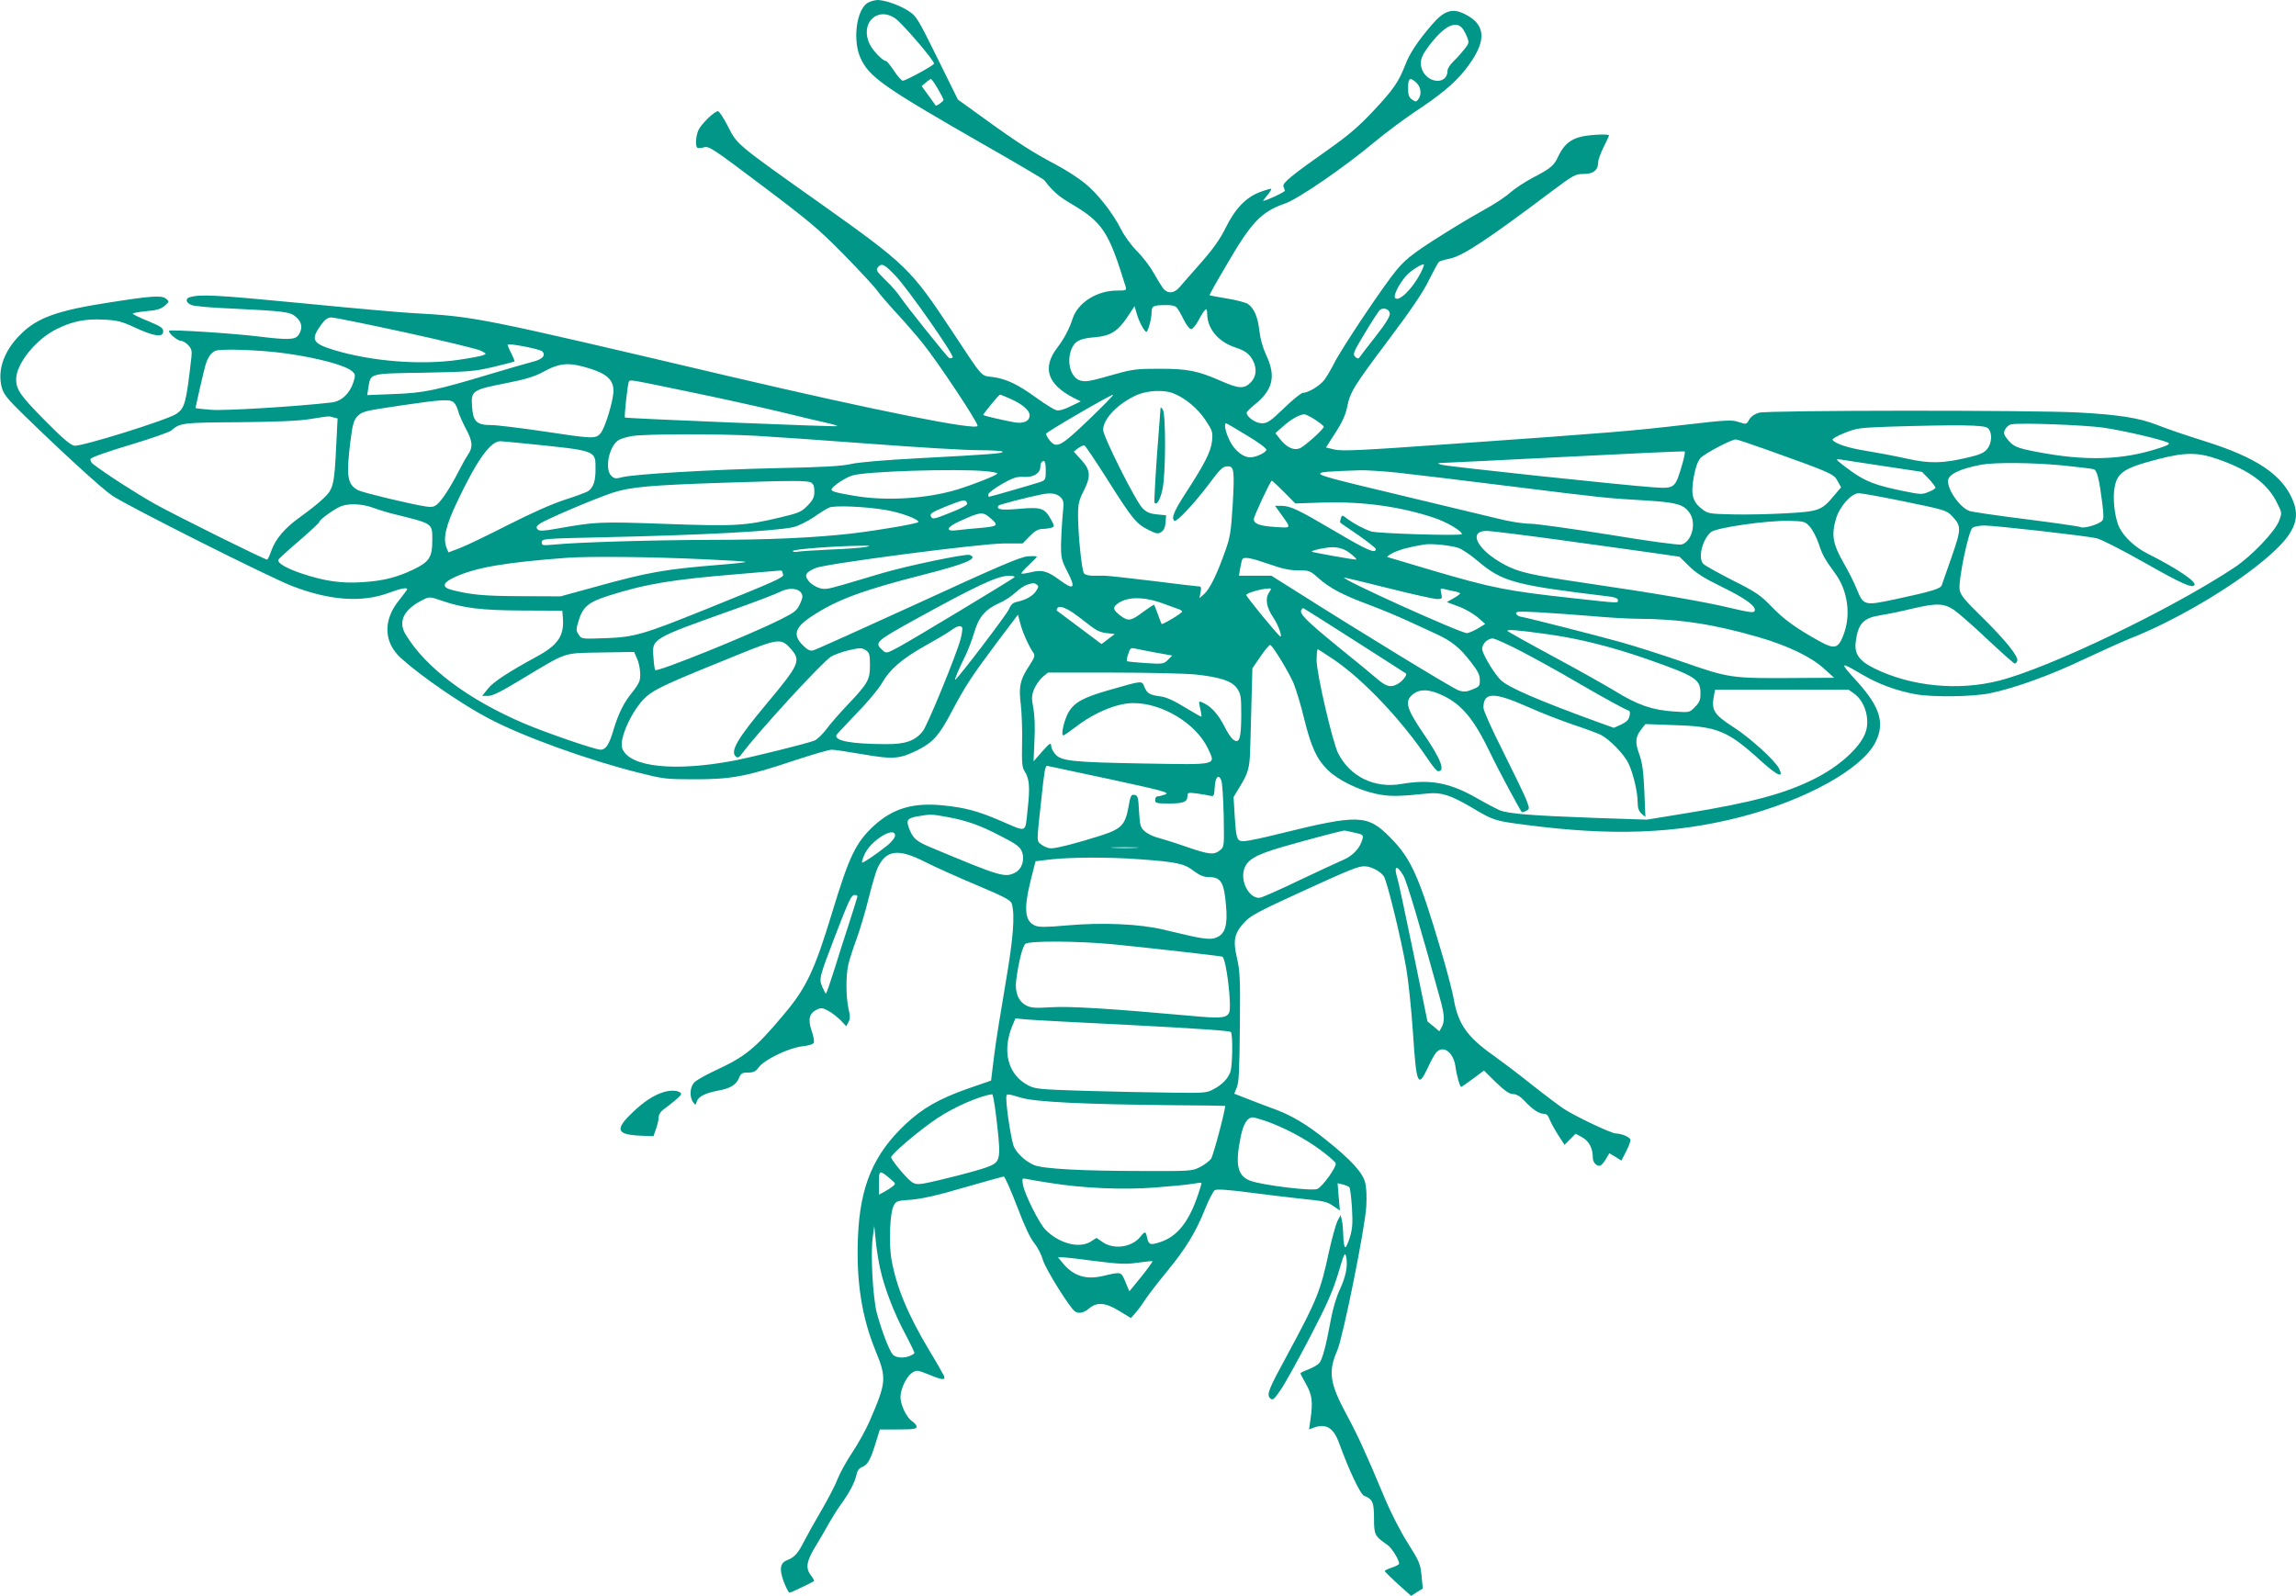 <?xml version="1.0" standalone="no"?>
<!DOCTYPE svg PUBLIC "-//W3C//DTD SVG 20010904//EN"
 "http://www.w3.org/TR/2001/REC-SVG-20010904/DTD/svg10.dtd">
<svg version="1.0" xmlns="http://www.w3.org/2000/svg"
 width="1280pt" height="890pt" viewBox="0 0 1280 890"
 preserveAspectRatio="xMidYMid meet">
<g transform="translate(0,890) scale(0.1,-0.1)"
fill="#009688" stroke="none">
<path d="M4839 8885 c-64 -35 -87 -208 -42 -308 49 -107 126 -161 686 -482
181 -103 333 -193 338 -199 50 -64 81 -91 149 -131 177 -104 211 -156 305
-462 6 -22 4 -23 -48 -23 -111 0 -218 -67 -247 -156 -18 -57 -48 -113 -86
-163 -85 -111 -55 -204 91 -279 l40 -20 -56 -27 c-37 -19 -65 -26 -81 -22 -13
4 -62 34 -109 68 -104 76 -170 107 -245 117 -68 8 -50 -11 -230 261 -226 341
-251 366 -724 702 -477 338 -470 332 -521 433 -24 47 -50 86 -56 86 -21 0 -95
-73 -110 -107 -15 -36 -17 -89 -5 -97 5 -3 22 -2 38 3 27 7 51 -9 324 -215
262 -197 313 -240 456 -385 88 -90 171 -180 184 -199 13 -19 64 -78 112 -130
48 -52 112 -126 143 -165 86 -107 305 -437 305 -459 0 -29 -569 85 -1380 275
-1433 337 -1414 333 -1780 354 -58 3 -338 28 -623 56 -467 45 -549 49 -609 32
-27 -7 -21 -32 10 -44 15 -6 113 -15 217 -19 304 -15 331 -18 365 -47 34 -28
39 -65 14 -101 -19 -27 -57 -28 -224 -8 -135 17 -489 40 -497 32 -9 -9 45 -56
65 -56 10 0 29 -11 41 -24 19 -20 22 -32 18 -68 -29 -255 -36 -282 -83 -315
-46 -33 -533 -185 -570 -178 -22 4 -65 41 -161 138 -139 140 -163 175 -163
232 0 88 113 227 231 283 88 42 155 55 258 50 75 -4 98 -9 177 -46 105 -48
154 -55 154 -19 0 18 -14 28 -85 57 -47 19 -85 38 -85 41 0 4 34 10 75 14 59
5 82 12 103 30 27 23 27 24 7 40 -24 19 -76 16 -313 -21 -292 -45 -405 -85
-498 -179 -92 -91 -130 -199 -104 -295 10 -37 29 -62 113 -144 212 -207 444
-420 502 -459 82 -56 875 -455 1005 -505 208 -80 387 -93 536 -38 68 25 104
32 104 21 0 -3 -20 -30 -44 -60 -92 -112 -88 -237 10 -325 112 -101 337 -256
487 -335 191 -101 550 -231 836 -303 140 -35 153 -37 316 -37 204 0 288 16
557 106 97 32 189 59 205 59 15 0 94 -12 176 -26 168 -29 204 -26 307 26 82
42 116 80 185 211 78 147 113 200 253 387 l117 155 13 -49 c12 -48 50 -133 74
-165 9 -14 5 -27 -24 -71 -51 -76 -60 -118 -47 -217 5 -46 9 -142 7 -215 -2
-108 0 -135 14 -156 27 -42 31 -89 17 -212 -15 -137 2 -130 -154 -63 -121 52
-194 72 -313 84 -169 18 -282 -15 -389 -112 -102 -94 -138 -169 -233 -482 -98
-323 -144 -422 -270 -571 -158 -189 -215 -235 -377 -310 -54 -25 -108 -55
-120 -67 -27 -24 -31 -82 -9 -112 13 -18 14 -18 20 3 9 28 47 47 118 61 69 12
102 32 118 71 11 26 18 30 51 30 30 0 42 6 58 28 30 43 167 109 242 118 38 4
63 12 66 21 3 8 -2 39 -13 68 -21 63 -12 97 32 117 21 10 31 9 62 -8 19 -10
50 -34 68 -52 l32 -34 12 23 c10 17 10 34 0 77 -14 65 -15 180 -1 242 5 25 26
90 46 144 20 55 50 156 67 225 17 69 39 144 48 166 47 107 115 117 268 39 53
-27 182 -85 287 -129 161 -68 190 -84 196 -105 18 -65 8 -192 -36 -448 -25
-145 -54 -325 -63 -400 l-17 -137 -133 -46 c-158 -56 -249 -108 -344 -197
-179 -169 -253 -345 -265 -628 -10 -246 20 -444 98 -635 63 -154 61 -175 -34
-395 -20 -45 -62 -122 -94 -170 -33 -49 -70 -116 -83 -149 -12 -33 -53 -112
-90 -175 -37 -63 -81 -142 -98 -175 -33 -66 -53 -88 -94 -104 -39 -15 -45 -50
-18 -121 12 -33 27 -60 32 -60 7 0 127 57 136 65 2 2 -6 17 -19 34 -30 40 -22
80 32 167 23 38 56 94 72 124 17 30 47 78 67 105 45 62 75 119 85 163 4 22 15
36 30 42 32 12 48 41 76 132 l24 78 103 0 c83 0 102 3 102 15 0 8 -11 22 -25
31 -31 20 -65 91 -65 135 1 46 33 114 65 135 25 16 28 16 91 -9 77 -32 96 -34
87 -9 -4 9 -40 73 -82 142 -122 204 -185 357 -212 513 -14 86 -8 252 12 292
14 29 17 30 99 36 60 5 146 24 295 68 115 33 215 61 221 61 6 0 39 -75 74
-166 41 -109 74 -179 96 -205 18 -22 40 -64 48 -94 15 -51 151 -269 179 -287
22 -14 49 -8 79 17 44 37 91 33 169 -15 l64 -39 25 29 c14 15 38 48 53 72 15
23 70 95 122 158 106 129 163 222 215 354 20 49 44 94 52 100 11 7 72 3 195
-13 98 -13 221 -27 273 -33 147 -15 156 -17 194 -43 l36 -24 -7 76 -6 76 29
-7 c16 -4 32 -11 36 -15 5 -4 11 -55 15 -114 5 -88 3 -118 -12 -167 -10 -33
-22 -57 -26 -54 -5 3 -10 31 -10 62 -1 31 -4 71 -8 87 l-7 30 -18 -33 c-9 -19
-30 -95 -47 -170 -46 -217 -67 -270 -227 -566 -112 -206 -122 -231 -101 -252
14 -13 20 -9 56 43 23 32 96 164 163 292 98 188 129 259 160 360 34 115 38
123 45 93 10 -49 -2 -110 -36 -183 -18 -37 -39 -107 -50 -169 -27 -146 -47
-221 -65 -241 -8 -9 -35 -24 -59 -34 -25 -9 -45 -19 -45 -22 0 -3 14 -30 31
-60 34 -60 39 -99 25 -196 l-8 -57 26 10 c68 25 110 0 141 -85 57 -156 119
-287 140 -295 47 -18 55 -36 55 -126 0 -91 4 -99 74 -147 24 -16 66 -83 66
-105 0 -5 -18 -15 -40 -22 -22 -7 -40 -16 -40 -19 0 -4 33 -36 73 -73 l74 -66
32 21 33 20 -7 71 c-6 65 -12 80 -75 180 -40 62 -96 171 -131 255 -105 251
-151 351 -210 460 -96 178 -106 242 -54 361 32 73 156 687 162 805 3 54 1 107
-7 134 -15 55 -79 125 -218 236 -108 87 -196 139 -297 175 -33 12 -95 35 -137
52 l-77 30 14 35 c12 28 15 99 17 337 3 266 1 311 -16 384 -23 100 -15 139 42
200 31 35 79 61 302 163 288 132 330 149 367 149 36 0 89 -28 108 -56 18 -28
96 -345 125 -514 11 -63 28 -223 37 -355 19 -294 28 -315 83 -198 17 37 38 76
47 85 39 43 96 1 107 -78 7 -52 25 -114 32 -114 2 0 32 20 65 45 l62 46 67
-66 c50 -48 75 -65 95 -65 19 0 39 -12 63 -37 45 -48 81 -73 109 -73 14 0 24
-9 31 -29 6 -16 27 -55 47 -87 l37 -57 31 31 31 31 38 -21 c38 -22 58 -61 58
-114 0 -23 18 -44 37 -44 8 0 23 16 34 35 l21 35 34 -20 33 -21 26 50 c14 28
25 57 25 65 0 14 -48 36 -81 36 -26 0 -236 100 -296 141 -26 18 -109 80 -183
139 -74 59 -166 128 -204 155 -146 103 -196 174 -221 311 -7 44 -39 165 -70
269 -124 420 -168 518 -285 636 -127 128 -174 130 -619 20 -91 -23 -179 -41
-197 -41 -39 0 -42 9 -51 146 l-6 100 41 68 c39 64 48 97 51 181 1 17 4 129 7
250 l6 219 46 67 c25 37 50 66 54 63 18 -11 103 -152 129 -212 15 -37 42 -125
59 -197 39 -158 69 -225 130 -286 57 -57 172 -114 272 -135 71 -16 129 -15
289 2 73 8 128 -10 245 -79 121 -72 128 -74 299 -96 480 -63 835 -50 1199 44
361 93 676 267 751 416 54 106 27 196 -100 337 -103 113 -101 116 25 42 91
-54 195 -92 300 -111 97 -17 320 -14 415 6 136 28 336 100 522 189 98 46 214
98 258 116 241 94 558 279 743 434 175 145 214 232 158 351 -61 132 -201 224
-466 309 -160 51 -215 70 -293 100 -94 36 -209 54 -427 66 -253 14 -1733 13
-1783 -1 -25 -7 -44 -20 -55 -38 -16 -28 -16 -28 -59 -14 -39 13 -65 12 -305
-16 -293 -34 -399 -43 -1280 -105 -512 -37 -626 -42 -666 -33 l-50 12 54 84
c37 57 56 101 64 140 16 84 35 115 231 376 128 170 194 268 226 335 26 52 51
98 56 101 5 3 33 12 63 18 72 16 212 109 556 368 131 98 140 103 187 103 55 0
81 22 81 68 0 12 14 49 30 82 17 33 30 62 30 65 0 9 -97 5 -150 -6 -62 -13
-101 -45 -130 -105 -26 -58 -43 -72 -145 -125 -44 -23 -101 -61 -126 -83 -25
-23 -86 -63 -135 -90 -49 -27 -126 -72 -171 -100 -223 -138 -269 -172 -327
-241 -71 -85 -306 -436 -348 -520 -17 -33 -41 -75 -55 -93 -25 -33 -89 -72
-119 -72 -9 0 -57 -38 -105 -85 -77 -74 -93 -85 -124 -85 -35 0 -85 35 -85 59
0 5 19 24 41 42 106 84 124 160 68 279 -19 41 -33 91 -38 135 -9 80 -30 127
-65 151 -14 8 -66 22 -118 30 -51 9 -94 16 -95 18 -2 1 41 78 95 169 138 238
193 296 325 342 74 25 335 205 502 345 60 50 159 123 219 164 141 92 225 162
282 234 123 155 124 251 3 312 -72 37 -118 23 -190 -62 -75 -88 -119 -153
-144 -218 -38 -98 -67 -139 -179 -259 -81 -86 -138 -135 -247 -212 -209 -147
-261 -190 -254 -208 4 -9 7 -20 8 -24 2 -7 -105 -57 -121 -57 -2 0 8 14 23 31
14 17 24 33 22 36 -3 2 -31 -6 -63 -18 -79 -30 -138 -92 -192 -201 -30 -61
-69 -116 -135 -191 -50 -57 -104 -118 -119 -136 -32 -38 -69 -41 -95 -7 -10
14 -34 53 -53 87 -19 34 -60 88 -92 119 -31 32 -70 85 -88 121 -45 90 -130
199 -203 258 -34 28 -107 75 -162 104 -122 64 -206 117 -398 256 l-147 106
-115 233 c-110 223 -117 233 -162 262 -52 33 -131 60 -172 60 -14 -1 -38 -7
-52 -15z m151 -87 c40 -27 221 -238 217 -253 -3 -11 -156 -94 -174 -95 -7 0
-29 25 -49 55 -20 30 -40 55 -45 55 -17 0 -71 55 -89 91 -59 115 38 216 140
147z m3162 -55 c8 -10 20 -32 27 -50 12 -30 11 -35 -17 -70 -17 -21 -44 -51
-61 -67 -17 -17 -31 -38 -31 -49 0 -86 -123 -72 -146 17 -10 40 2 70 56 138
75 94 136 123 172 81z m-2924 -337 c17 -30 32 -58 32 -63 0 -8 -40 -37 -44
-31 -1 2 -19 27 -40 56 l-38 52 24 20 c12 11 25 19 28 20 3 0 20 -24 38 -54z
m2669 32 c25 -24 30 -65 10 -91 -11 -16 -14 -16 -35 -2 -18 13 -22 26 -22 66
0 55 11 61 47 27z m-2905 -1075 c68 -71 330 -445 319 -456 -5 -5 -14 -6 -20
-3 -13 9 -229 278 -269 336 -16 25 -55 70 -86 99 -52 51 -54 56 -40 73 21 22
34 15 96 -49z m2928 15 c-45 -87 -120 -162 -142 -140 -12 12 18 73 58 121 24
29 94 74 102 66 2 -2 -6 -23 -18 -47z m-1359 -194 c8 -9 25 -39 39 -68 14 -28
32 -51 40 -51 8 0 27 21 41 48 38 70 49 78 49 37 1 -83 61 -155 156 -187 56
-18 80 -36 100 -75 22 -43 18 -88 -13 -120 -36 -37 -67 -36 -164 7 -132 58
-188 69 -344 69 -124 0 -152 -3 -240 -28 -152 -43 -169 -46 -201 -38 -55 15
-80 104 -50 177 19 44 46 58 133 65 86 8 125 33 181 117 l37 56 12 -41 c12
-44 43 -102 54 -102 9 0 29 73 29 108 0 36 8 40 76 41 36 1 56 -4 65 -15z
m1187 -31 c2 -16 -21 -55 -80 -130 -46 -58 -86 -111 -90 -117 -5 -7 -13 -6
-23 5 -15 15 -10 26 56 135 39 65 76 122 83 127 21 14 51 3 54 -20z m-5486
-107 c211 -46 400 -92 418 -101 33 -17 34 -18 12 -26 -12 -5 -72 -16 -134 -25
-212 -31 -490 -9 -701 56 -116 36 -126 57 -67 139 23 31 37 41 58 41 16 0 202
-38 414 -84z m761 -105 c22 -22 1 -45 -53 -58 -30 -8 -136 -38 -235 -68 -306
-92 -372 -106 -539 -112 l-149 -6 7 44 c13 79 3 76 309 81 253 5 280 7 387 32
63 15 116 29 118 31 2 2 -6 21 -17 44 -12 22 -21 44 -21 49 0 11 180 -24 193
-37z m-1433 -11 c180 -25 339 -67 374 -101 18 -17 18 -21 6 -61 -21 -63 -66
-105 -121 -112 -189 -22 -592 -47 -670 -41 -49 4 -89 8 -89 10 0 6 50 225 56
241 14 44 31 68 55 78 30 13 254 5 389 -14z m1699 -85 c95 -30 131 -64 131
-124 0 -54 -48 -212 -73 -238 -27 -30 -41 -30 -318 12 -129 19 -259 35 -290
35 -81 0 -101 19 -107 99 -7 94 -3 97 201 137 96 19 148 35 192 59 97 53 146
57 264 20z m551 -129 c151 -31 379 -81 505 -111 127 -31 252 -61 278 -66 27
-6 47 -13 44 -15 -4 -5 -1178 43 -1183 48 -5 6 15 188 22 200 8 12 -8 15 334
-56z m2706 -11 c64 -26 132 -84 175 -148 38 -58 41 -65 36 -115 -6 -60 -41
-128 -148 -293 -64 -98 -81 -140 -61 -153 12 -7 108 95 180 190 78 104 88 114
118 114 34 0 37 -25 26 -217 -9 -146 -14 -179 -41 -254 -46 -131 -86 -211
-116 -239 l-28 -25 6 33 c5 22 3 32 -6 32 -6 0 -121 13 -253 30 -133 16 -256
30 -275 30 -19 0 -49 0 -68 0 -19 0 -40 5 -47 12 -13 14 -34 215 -34 327 0 60
5 82 30 131 43 84 40 119 -12 176 l-42 46 24 19 c14 10 30 17 35 16 6 -2 62
-86 127 -188 140 -222 163 -250 230 -283 45 -23 54 -24 72 -12 14 9 22 26 24
53 l3 40 -51 5 c-40 4 -58 12 -80 34 -39 39 -220 400 -220 437 0 61 79 144
182 192 62 29 158 34 214 10z m-919 -26 c70 -30 113 -66 113 -94 0 -33 -32
-48 -83 -40 -47 8 -170 36 -176 41 -3 3 88 114 94 114 2 0 25 -9 52 -21z m443
-119 c-159 -152 -180 -163 -220 -113 -11 14 -19 30 -18 35 4 11 358 217 373
217 6 0 -55 -62 -135 -139z m-3537 93 c8 -10 19 -31 22 -48 4 -16 23 -58 41
-93 39 -72 42 -105 13 -147 -11 -16 -36 -61 -56 -100 -44 -85 -89 -154 -117
-178 -16 -13 -31 -16 -61 -11 -82 12 -351 77 -377 90 -62 32 -69 77 -44 277
11 87 18 113 36 133 30 31 35 32 250 64 230 34 272 36 293 13z m4800 -94 c26
-17 47 -34 47 -38 0 -14 -108 -111 -135 -121 -33 -13 -73 6 -109 52 l-26 33
42 37 c46 41 93 67 119 68 8 0 37 -14 62 -31z m-5475 14 l24 -6 -7 -141 c-11
-232 -16 -253 -73 -306 -26 -25 -83 -70 -125 -100 -89 -63 -140 -123 -165
-192 -9 -26 -19 -48 -23 -48 -15 0 -508 245 -625 310 -108 61 -276 169 -347
224 -9 7 -15 20 -12 27 3 9 94 41 218 78 116 35 221 71 232 81 49 42 59 44
375 46 208 2 334 7 395 17 115 18 106 18 133 10z m5092 -100 c61 -36 110 -72
110 -80 0 -16 -58 -43 -91 -43 -39 0 -87 39 -113 92 -24 47 -34 98 -21 98 3 0
55 -30 115 -67z m4780 42 c114 -17 328 -67 358 -84 11 -6 -2 -14 -49 -29 -206
-68 -411 -74 -687 -21 -112 22 -128 29 -163 73 -18 22 -20 32 -11 51 6 13 21
26 34 29 49 10 407 -3 518 -19z m-648 -2 c26 -23 24 -85 -5 -118 -16 -20 -43
-31 -102 -45 -143 -34 -215 -36 -345 -7 -63 14 -164 33 -225 43 -101 16 -175
40 -189 62 -3 5 27 22 67 38 67 27 84 29 247 35 395 12 532 10 552 -8z m-6862
-43 c102 -6 390 -26 642 -45 251 -19 517 -35 592 -35 75 0 136 -4 136 -9 0 -9
-57 -14 -470 -36 -188 -10 -332 -22 -375 -32 -53 -12 -155 -18 -410 -23 -369
-8 -807 -34 -868 -51 -33 -9 -42 -8 -58 7 -41 37 -13 173 43 202 13 7 46 17
73 21 73 12 480 13 695 1z m5637 -80 c349 -125 366 -132 387 -171 l20 -36 -40
-47 c-68 -82 -85 -88 -268 -98 -88 -5 -222 -8 -297 -6 -131 3 -137 4 -172 31
-52 40 -62 82 -44 180 10 54 22 86 38 104 24 25 171 103 196 103 7 0 88 -27
180 -60z m-6917 36 c390 -40 380 -36 380 -142 0 -66 -11 -99 -39 -121 -9 -7
-68 -29 -131 -49 -74 -24 -188 -75 -320 -142 -112 -57 -232 -115 -267 -128
l-63 -24 -11 27 c-20 52 -4 122 60 256 111 234 185 337 241 337 8 0 76 -7 150
-14z m6440 -109 c-41 -141 -42 -142 -163 -134 -160 11 -1151 116 -1182 126
-27 8 -25 9 25 11 30 1 341 16 690 34 349 18 638 31 642 29 3 -2 -2 -31 -12
-66z m2987 22 c176 -62 276 -136 329 -246 26 -52 26 -54 10 -96 -23 -61 -153
-197 -249 -261 -351 -233 -1030 -559 -1312 -631 -228 -58 -489 -33 -695 68
-87 43 -114 82 -104 152 13 99 43 130 139 145 39 6 117 22 173 36 138 32 177
31 233 -5 24 -16 109 -90 188 -165 80 -75 149 -136 153 -136 5 0 11 7 14 15 9
23 -66 116 -197 245 -95 92 -119 122 -124 151 -9 50 49 330 72 347 9 6 39 12
65 12 59 0 566 -57 626 -71 24 -5 142 -65 262 -133 213 -121 272 -147 284
-128 12 19 -101 95 -263 176 -67 34 -127 89 -155 143 -23 45 -37 143 -30 206
12 101 45 125 249 178 149 38 218 38 332 -2z m-1857 -39 l205 -31 38 -39 c20
-22 37 -43 37 -49 0 -5 -17 -16 -39 -24 -36 -15 -46 -14 -134 4 -160 32 -219
55 -301 115 -42 30 -76 58 -76 61 0 3 15 3 33 -1 17 -3 124 -19 237 -36z
m-4680 -23 c0 -51 -1 -53 -32 -65 -30 -10 -278 -82 -285 -82 -2 0 -3 6 -3 14
0 8 34 33 75 57 65 37 82 42 125 40 53 -3 90 21 90 57 0 10 3 22 7 25 16 17
23 3 23 -46z m5670 28 c85 -9 163 -18 172 -21 19 -6 31 -55 48 -189 9 -71 8
-91 -2 -100 -21 -20 -102 -43 -118 -34 -8 4 -145 24 -305 44 -159 20 -302 41
-316 46 -53 21 -119 113 -119 167 0 37 65 68 185 91 79 14 286 12 455 -4z
m-6007 -32 c37 -3 67 -9 67 -13 0 -9 -129 -60 -222 -89 -171 -52 -399 -66
-578 -35 -112 19 -132 26 -122 40 14 21 78 62 114 73 70 23 582 39 741 24z
m2295 -8 c81 -9 361 -42 622 -75 546 -68 541 -67 758 -80 181 -11 221 -22 254
-74 36 -57 8 -158 -48 -172 -15 -4 -186 19 -403 55 -208 33 -406 61 -442 61
-38 0 -115 12 -189 31 -69 16 -294 71 -500 120 -427 102 -480 116 -480 129 0
8 40 12 223 18 32 1 124 -5 205 -13z m-3267 -55 c14 -8 19 -21 19 -50 0 -32
-7 -47 -37 -78 -35 -36 -48 -42 -153 -67 -198 -47 -252 -50 -641 -36 -365 13
-386 12 -596 -25 -83 -15 -105 -16 -115 -6 -11 11 -8 17 10 31 31 23 293 135
405 173 100 33 209 43 637 57 367 12 449 12 471 1z m2637 -53 l63 -64 153 5
c222 7 431 -22 618 -84 71 -23 158 -74 158 -92 0 -11 -470 3 -506 15 -44 15
-94 42 -131 69 -31 24 -32 24 -38 3 -4 -11 -5 -22 -3 -23 1 -2 47 -33 101 -70
53 -37 97 -72 97 -77 0 -28 -45 -9 -226 98 -211 124 -249 142 -302 143 l-34 0
34 -47 c58 -82 61 -77 -36 -71 -85 6 -116 17 -116 44 0 16 93 214 100 214 3 0
34 -29 68 -63z m-1247 -28 c20 -20 21 -27 13 -103 -4 -44 -8 -118 -9 -162 0
-74 3 -88 36 -152 48 -92 36 -105 -42 -47 -70 52 -101 60 -163 44 -26 -6 -49
-9 -52 -7 -2 3 16 24 41 47 25 23 45 44 45 47 0 4 -24 4 -52 2 -42 -4 -170
-59 -611 -262 -308 -141 -570 -259 -583 -262 -18 -5 -32 2 -59 29 -56 56 -44
99 49 160 138 92 286 147 625 233 239 61 308 91 257 110 -20 8 -342 -59 -486
-101 -69 -21 -169 -50 -223 -66 -86 -25 -102 -27 -134 -16 -20 7 -45 24 -56
39 -24 32 -16 47 40 71 56 24 922 137 1051 137 l103 0 39 40 c29 30 47 40 72
41 18 0 41 4 51 7 16 7 16 9 -2 42 -36 67 -55 74 -178 63 -102 -9 -131 -4
-117 18 3 5 150 44 239 62 51 11 86 6 106 -14z m4676 -19 c259 -53 264 -55
295 -87 53 -56 53 -70 -1 -226 -27 -78 -53 -150 -56 -160 -8 -20 -54 -34 -258
-78 -174 -37 -178 -36 -216 57 -13 33 -46 99 -74 147 -59 104 -68 154 -42 243
20 70 86 144 128 144 14 0 115 -18 224 -40z m-5195 -18 c2 -8 -34 -27 -95 -51
-91 -36 -98 -38 -107 -21 -8 16 2 23 88 58 95 38 107 40 114 14z m-3312 -23
c30 -11 82 -27 115 -35 222 -55 215 -50 215 -147 0 -94 -17 -120 -105 -162
-93 -45 -171 -64 -285 -71 -115 -8 -211 6 -334 47 -90 30 -141 60 -134 78 1 5
54 53 116 106 61 53 112 100 112 105 0 13 96 81 128 90 47 14 115 10 172 -11z
m2855 -12 c82 -13 185 -51 185 -67 0 -9 -216 -46 -375 -65 -205 -23 -455 -35
-785 -35 -310 -1 -736 -13 -867 -26 -69 -6 -73 -6 -73 13 0 19 10 20 323 27
561 12 977 34 1080 57 26 6 77 31 113 55 35 25 74 49 87 54 29 13 199 6 312
-13z m590 -49 c44 -38 38 -43 -65 -52 -41 -3 -96 -9 -122 -12 -71 -10 -64 16
14 51 118 53 127 54 173 13z m4565 -45 c15 -17 37 -59 49 -94 21 -65 33 -85
96 -172 66 -93 84 -225 44 -332 -30 -82 -50 -87 -136 -40 -130 72 -199 122
-268 194 -62 64 -87 81 -217 146 -80 41 -154 82 -162 91 -31 31 -7 134 42 177
28 25 314 66 436 63 85 -2 90 -4 116 -33z m-1369 -77 c217 -30 450 -62 518
-72 l124 -18 53 -52 c40 -40 83 -67 185 -117 135 -66 195 -111 180 -135 -6
-10 -36 -5 -137 19 -147 35 -407 80 -804 138 -311 46 -371 60 -453 103 -151
81 -207 188 -98 188 21 0 215 -24 432 -54z m-590 -41 c21 -8 68 -39 105 -71
141 -119 205 -136 737 -200 31 -4 47 -11 47 -20 0 -18 12 -18 -253 11 -365 40
-443 55 -787 156 -129 38 -239 71 -245 73 -5 1 8 12 30 23 35 18 93 34 175 47
40 7 149 -5 191 -19z m-3306 5 c-22 -4 -110 -11 -195 -14 -85 -4 -167 -9 -182
-12 -16 -3 -28 -1 -28 4 0 10 240 28 375 29 60 1 64 0 30 -7z m2668 -14 c26
-11 80 -56 66 -56 -23 1 -242 40 -246 44 -6 6 73 24 115 25 18 1 47 -5 65 -13z
m-3550 -55 c115 -5 211 -11 213 -14 3 -2 -62 -10 -143 -16 -309 -25 -399 -41
-698 -124 l-190 -52 -225 1 c-208 1 -275 8 -382 35 -58 15 -51 41 21 73 118
53 278 80 621 106 129 9 470 6 783 -9z m3131 -26 c74 -26 116 -35 164 -35 61
0 66 -2 112 -43 61 -55 136 -95 285 -150 66 -25 158 -63 205 -85 47 -22 118
-54 159 -73 92 -42 137 -77 200 -159 40 -51 51 -73 51 -101 0 -34 -3 -38 -41
-53 -34 -14 -48 -15 -78 -5 -31 10 -552 328 -919 561 l-124 78 -90 0 -91 0 7
42 c4 22 9 45 12 50 9 15 48 8 148 -27z m-2714 -39 c0 -2 3 -11 6 -19 6 -16
-42 -37 -421 -190 -361 -146 -408 -159 -566 -165 -137 -5 -137 -5 -153 20 -15
22 -15 29 0 78 23 76 54 103 165 138 207 66 355 91 724 121 121 10 226 19 233
20 6 0 12 -1 12 -3z m1295 -35 c-16 -14 -563 -344 -642 -387 -69 -37 -72 -38
-91 -21 -49 44 -44 49 176 171 347 191 462 245 527 246 22 0 35 -4 30 -9z
m2087 -61 c131 -33 253 -60 269 -60 29 0 30 2 24 31 -6 27 -5 30 11 26 11 -3
36 -9 57 -13 20 -3 37 -9 37 -13 0 -3 -17 -16 -37 -27 l-37 -21 64 -24 c35
-12 83 -40 107 -60 l43 -38 -43 -26 c-24 -14 -51 -25 -59 -25 -37 0 -718 308
-684 310 4 0 116 -27 248 -60z m-1963 21 c12 -8 12 -13 -2 -35 -19 -29 -56
-50 -105 -61 -25 -5 -36 -15 -47 -41 -12 -30 -290 -394 -300 -394 -5 0 22 64
55 130 15 30 38 89 50 130 26 90 62 132 140 167 30 13 71 40 91 59 20 19 49
39 65 44 38 11 37 11 53 1z m-1313 -46 c11 -17 10 -26 -6 -62 -17 -37 -29 -47
-109 -87 -175 -88 -686 -294 -698 -282 -3 3 -8 34 -10 70 -9 106 -14 103 443
266 124 44 242 89 262 100 46 24 100 22 118 -5z m2608 0 c-22 -34 -13 -83 25
-139 30 -43 56 -123 34 -101 -32 31 -183 216 -185 227 -3 10 75 34 125 37 16
1 16 -1 1 -24z m-4609 -45 c120 -41 219 -53 450 -54 l220 -1 3 -40 c8 -99 -26
-151 -146 -216 -158 -86 -242 -141 -272 -179 l-32 -40 34 0 c24 0 74 25 186
93 258 155 227 145 442 149 l185 3 13 -29 c18 -36 26 -97 18 -129 -3 -14 -22
-44 -42 -68 -46 -56 -76 -116 -104 -209 -24 -82 -43 -110 -72 -110 -30 0 -300
93 -423 145 -315 134 -552 312 -664 498 -42 69 -12 135 84 186 49 26 48 26
120 1z m4025 -17 c36 -13 73 -27 83 -30 9 -3 17 -9 17 -13 0 -9 -109 -74 -114
-69 -2 2 -11 27 -21 54 -10 28 -20 52 -21 53 -1 2 -26 -14 -56 -36 -73 -55
-87 -58 -131 -25 -40 31 -45 44 -22 63 54 45 151 46 265 3z m-510 -48 c19 -13
59 -43 89 -67 40 -32 65 -44 100 -48 l46 -5 -37 -28 -37 -28 -123 92 c-68 51
-125 93 -127 95 -1 1 0 8 4 14 9 14 40 4 85 -25z m1571 -156 c156 -100 285
-182 287 -184 9 -8 -22 -47 -49 -60 -37 -20 -62 -13 -114 32 -22 19 -120 100
-218 179 -176 144 -215 183 -202 204 3 5 8 10 9 10 2 0 131 -81 287 -181z
m1324 136 c88 -8 203 -15 255 -15 232 -1 419 -29 669 -101 167 -48 298 -111
371 -178 l55 -50 -185 -1 c-397 -3 -393 -3 -672 94 -102 35 -251 83 -330 105
-140 39 -524 137 -562 143 -11 2 -21 9 -24 17 -4 12 17 13 129 7 74 -4 206
-14 294 -21z m-3511 -64 c3 -4 -1 -34 -9 -65 -23 -86 -182 -475 -210 -512 -42
-54 -97 -74 -206 -73 -194 1 -288 18 -276 51 1 3 52 57 112 120 61 62 124 138
141 168 44 78 113 137 239 208 61 34 126 72 145 86 37 27 55 31 64 17z m3263
-37 c175 -24 357 -70 553 -138 276 -97 300 -113 300 -193 0 -36 -6 -50 -31
-75 -30 -31 -30 -31 -117 -25 -120 8 -200 35 -327 113 -61 37 -218 125 -350
196 -132 71 -244 134 -250 139 -11 12 58 6 222 -17z m-143 -97 c78 -41 218
-118 311 -173 162 -94 260 -147 285 -156 7 -2 9 -14 4 -32 -5 -20 -18 -33 -47
-46 l-40 -18 -92 33 c-321 117 -495 191 -538 233 -32 30 -94 130 -103 167 -7
28 25 65 58 65 12 0 85 -33 162 -73z m-4076 16 c59 -66 49 -87 -131 -303 -168
-200 -208 -270 -174 -299 10 -8 19 -4 35 19 90 121 445 508 495 539 19 11 64
28 101 36 62 14 70 14 92 0 21 -14 24 -23 24 -83 0 -82 -10 -100 -122 -219
-46 -48 -101 -111 -122 -140 -22 -29 -51 -56 -65 -62 -43 -17 -335 -89 -444
-111 -335 -64 -588 -38 -628 67 -20 53 57 219 132 287 50 45 123 78 519 238
220 89 236 90 288 31z m2032 -21 l95 -17 -24 -24 c-23 -23 -28 -24 -124 -18
-55 4 -102 8 -104 11 -3 3 0 21 7 40 9 30 15 35 33 31 12 -3 65 -13 117 -23z
m1001 -43 c164 -113 376 -337 519 -551 25 -37 50 -68 57 -68 42 -1 16 68 -80
208 -99 145 -109 185 -56 224 37 28 89 25 161 -9 108 -51 175 -132 266 -321
41 -87 166 -319 176 -330 2 -2 13 1 24 7 20 11 20 11 1 62 -11 28 -69 148
-129 268 -61 120 -110 229 -110 245 0 88 57 89 247 5 76 -34 192 -79 258 -101
66 -22 133 -47 149 -55 49 -25 127 -105 153 -156 27 -55 53 -161 53 -223 0
-29 6 -46 21 -60 l22 -19 -6 144 c-5 112 -11 157 -28 205 -25 68 -22 97 12
141 l22 28 161 -6 c239 -7 298 -31 478 -195 98 -89 136 -105 105 -45 -24 45
-160 169 -252 228 -113 73 -126 96 -109 181 l6 29 371 0 372 0 34 -24 c59 -43
88 -145 60 -218 -31 -82 -145 -186 -283 -255 -165 -83 -350 -133 -721 -193
l-214 -35 -298 10 c-351 13 -476 23 -524 43 -18 8 -74 37 -124 66 -152 87
-261 108 -422 80 -150 -26 -286 40 -353 171 -31 62 -120 444 -120 518 0 34 3
62 6 62 3 0 46 -28 95 -61z m-782 -79 c143 -15 210 -37 238 -79 21 -31 23 -46
23 -150 -1 -133 -11 -161 -47 -133 -11 10 -33 42 -47 72 -31 61 -68 105 -108
126 -37 19 -37 19 -27 -27 6 -23 8 -43 7 -45 -2 -1 -43 22 -92 52 -60 37 -104
57 -135 61 -61 8 -76 16 -91 53 -15 36 -7 37 -195 -17 -145 -41 -196 -69 -229
-126 -24 -43 -43 -127 -28 -127 5 0 35 21 68 46 104 81 232 134 322 134 162 0
350 -114 416 -253 44 -95 62 -91 -354 -84 -405 7 -464 14 -497 52 -13 14 -23
36 -23 48 -1 18 -9 13 -50 -33 l-48 -55 5 116 c4 73 1 140 -6 180 -11 56 -10
70 4 107 10 23 31 53 47 67 l30 25 358 0 c197 0 403 -5 459 -10z m-474 -584
c301 -65 337 -75 312 -85 -16 -6 -35 -11 -43 -11 -8 0 -14 -9 -14 -20 0 -18 7
-20 78 -20 81 0 102 9 102 43 0 18 5 19 53 13 28 -4 62 -10 74 -13 20 -4 22
-1 25 48 3 57 22 76 37 37 5 -13 11 -102 13 -197 3 -171 3 -173 -21 -192 -33
-27 -61 -24 -191 21 -63 22 -134 44 -157 50 -24 6 -55 21 -70 34 -25 22 -28
31 -33 112 -4 81 -7 89 -26 92 -18 3 -22 -5 -33 -68 -18 -100 -40 -122 -155
-159 -128 -41 -245 -71 -277 -71 -14 0 -38 9 -52 20 -29 23 -29 2 -1 260 16
152 21 180 32 180 4 -1 160 -34 347 -74z m-905 -211 c109 -20 184 -46 300
-107 83 -42 106 -59 116 -84 19 -45 2 -99 -36 -119 -58 -30 -81 -23 -475 142
-72 30 -93 48 -111 90 -25 59 -20 70 39 81 72 13 82 13 167 -3z m2269 -87 c55
-12 56 -13 40 -55 -15 -40 -54 -78 -102 -98 -23 -10 -130 -59 -237 -110 -107
-52 -208 -96 -223 -100 -55 -11 -111 79 -93 152 15 58 61 86 216 131 124 36
320 88 342 91 3 1 29 -4 57 -11z m-2559 -17 c0 -11 -19 -35 -42 -54 -67 -53
-138 -101 -142 -96 -3 2 4 23 14 46 34 77 170 160 170 104z m1343 -68 c-35 -2
-91 -2 -125 0 -35 2 -7 3 62 3 69 0 97 -1 63 -3z m22 -64 c206 -15 247 -24
300 -65 32 -24 56 -34 81 -34 71 0 88 -27 99 -160 10 -106 -5 -157 -51 -176
-39 -17 -75 -11 -294 42 -136 33 -346 42 -546 24 -112 -10 -150 -10 -173 -1
-58 25 -65 90 -25 253 l27 106 81 10 c116 13 327 14 501 1z m1469 -91 c20 -36
92 -278 205 -689 24 -86 26 -124 8 -157 l-13 -22 -33 28 -33 27 -78 380 c-43
209 -83 396 -89 415 -23 73 -5 82 33 18z m-3044 -115 c0 -5 -20 -69 -44 -143
-24 -74 -63 -195 -85 -267 -23 -73 -44 -133 -46 -133 -3 0 -12 17 -21 38 -19
45 -17 52 73 287 78 202 89 225 108 225 8 0 15 -3 15 -7z m1426 -268 c165 -16
592 -64 608 -69 22 -6 55 -281 38 -313 -16 -30 -48 -32 -211 -17 -444 40 -681
55 -782 48 -88 -5 -111 -4 -138 10 -44 23 -64 74 -56 140 14 106 36 191 52
204 24 17 290 16 489 -3z m114 -451 c343 -18 538 -31 542 -38 12 -17 9 -191
-3 -223 -14 -38 -46 -71 -94 -96 -38 -21 -51 -22 -245 -19 -113 1 -326 6 -475
10 -248 8 -273 10 -312 30 -114 59 -149 191 -88 336 l16 38 62 -6 c34 -3 303
-18 597 -32z m-770 -481 c31 -249 29 -275 -22 -300 -31 -16 -138 -46 -288 -82
-111 -26 -127 -28 -151 -15 -25 12 -114 117 -121 141 -4 15 164 157 260 220
94 62 231 122 303 132 4 1 12 -43 19 -96z m145 76 c81 -23 341 -36 838 -41
163 -1 297 -3 297 -4 0 -30 -66 -276 -78 -294 -10 -14 -38 -35 -62 -47 -43
-22 -54 -23 -305 -22 -356 0 -569 12 -620 33 -46 20 -90 59 -111 99 -14 26
-43 208 -44 270 0 32 -3 32 85 6z m1361 -129 c100 -35 218 -97 303 -160 45
-33 84 -67 87 -75 8 -19 -71 -129 -102 -144 -29 -13 -301 20 -372 45 -73 27
-87 88 -56 242 15 75 37 112 69 112 6 0 38 -9 71 -20z m-2091 -324 c30 -26 30
-26 10 -42 -11 -8 -32 -22 -47 -30 l-28 -15 0 66 c0 73 2 74 65 21z m885 -21
c187 -30 409 -40 589 -26 91 7 186 16 211 21 25 4 46 7 48 5 2 -1 -7 -31 -19
-66 -51 -152 -116 -233 -210 -264 -56 -19 -65 -16 -74 25 -8 36 -12 37 -37 5
-47 -59 -147 -74 -210 -31 l-35 24 -31 -20 c-65 -41 -177 -12 -254 66 -34 34
-117 199 -125 251 -6 37 -6 37 23 31 16 -3 72 -13 124 -21z m-944 -475 c23
-107 77 -249 141 -368 30 -57 53 -105 51 -107 -34 -29 -98 -32 -121 -7 -20 22
-62 133 -89 232 -22 86 -36 332 -22 426 l8 59 8 -80 c4 -44 15 -114 24 -155z
m1199 39 c137 -17 172 -19 238 -9 44 6 81 10 82 8 2 -2 -26 -41 -62 -86 l-67
-82 -22 53 c-25 58 -21 57 -124 33 -98 -23 -168 0 -228 75 l-24 29 24 0 c13 0
95 -9 183 -21z"/>
<path d="M6470 6625 c0 -5 -9 -124 -20 -264 -10 -140 -16 -259 -14 -263 12
-19 32 15 45 75 18 81 19 413 2 442 -7 11 -13 16 -13 10z"/>
<path d="M3700 2811 c-56 -17 -112 -54 -174 -114 -99 -94 -90 -123 43 -129
l74 -3 14 40 c8 22 15 52 15 66 1 17 12 33 32 47 17 12 47 36 66 52 29 25 32
31 20 40 -17 11 -54 12 -90 1z"/>
</g>
</svg>
